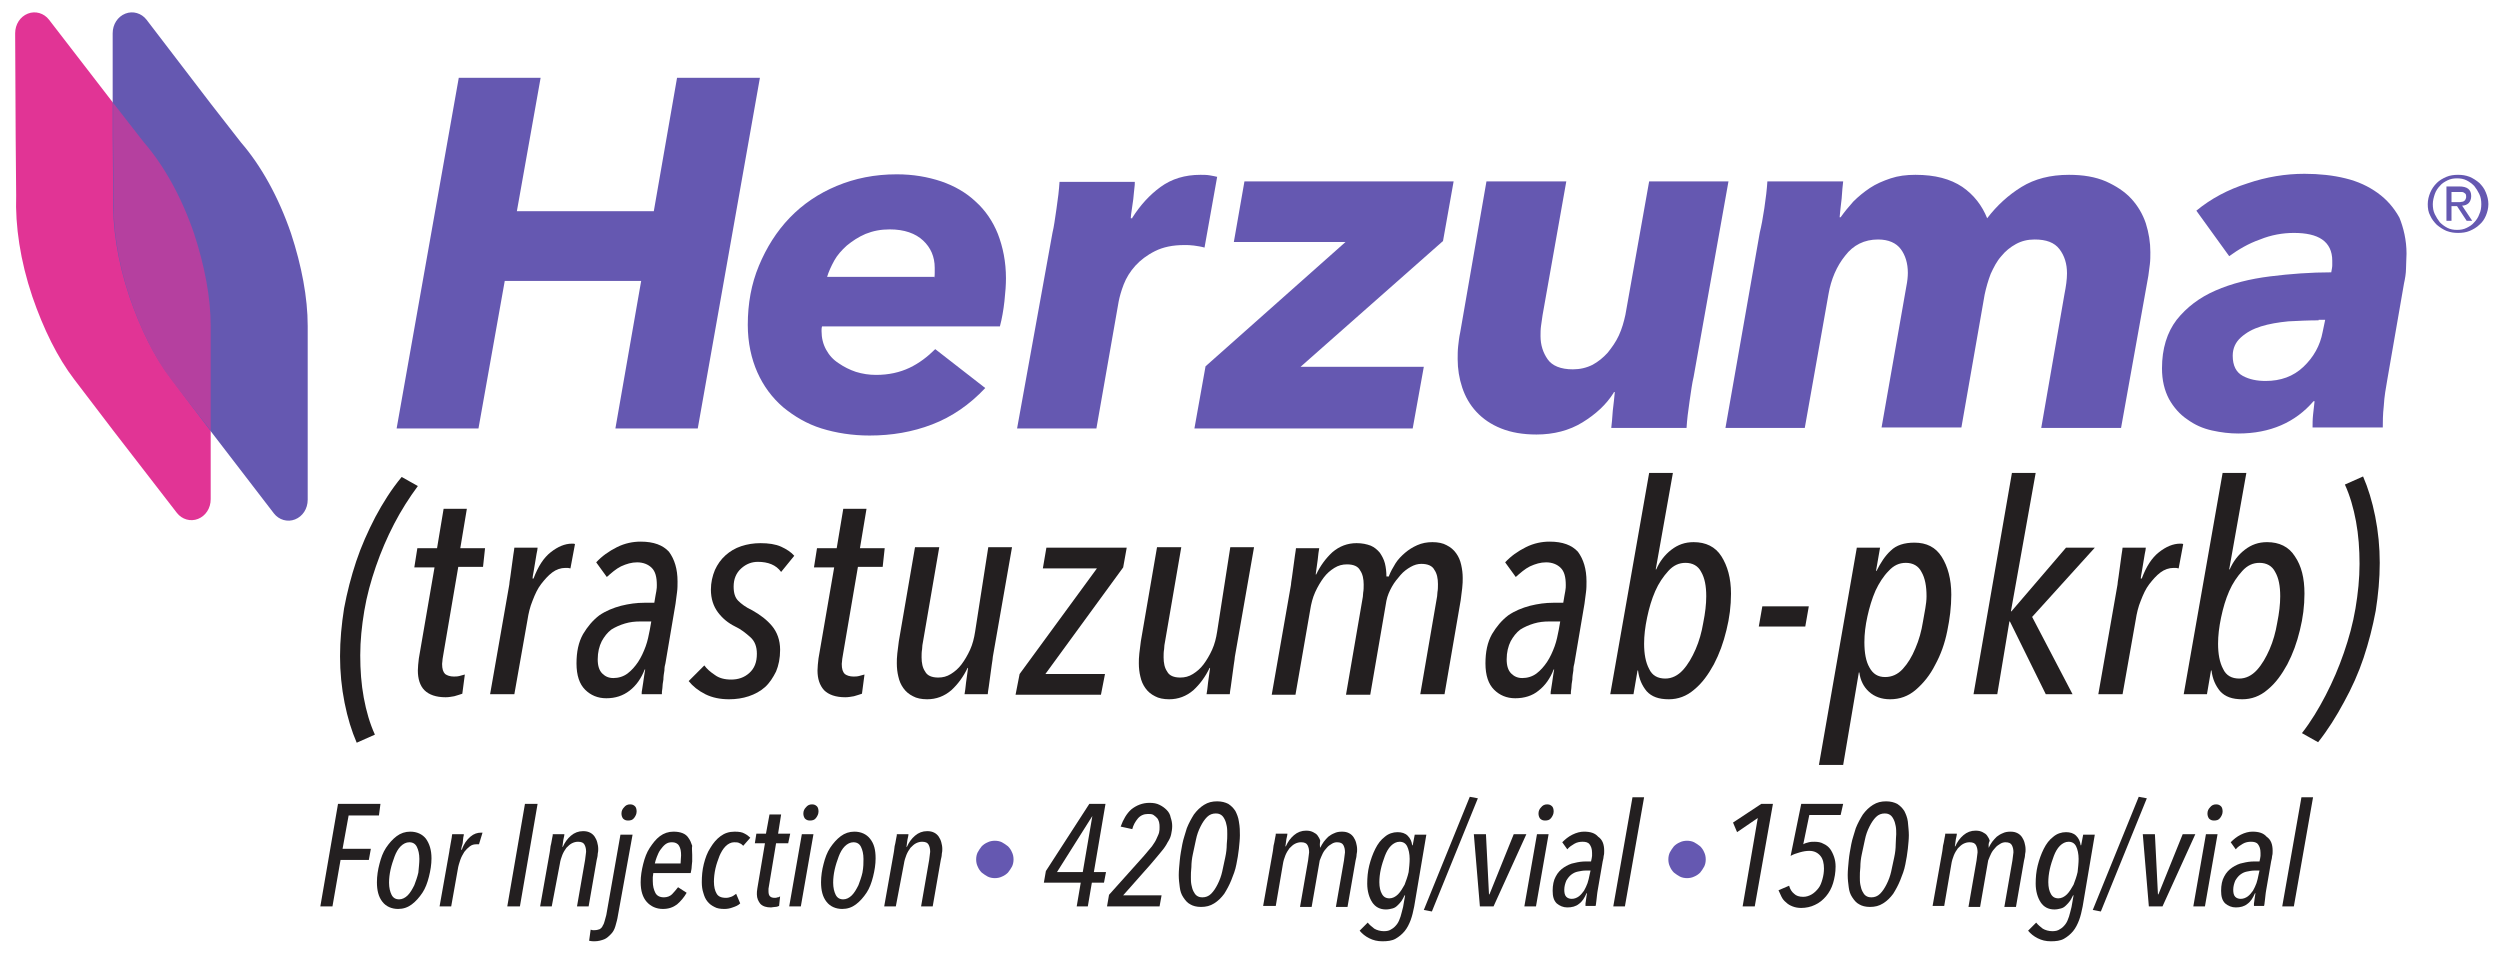 <?xml version="1.0" encoding="utf-8"?>
<!-- Generator: Adobe Illustrator 22.1.0, SVG Export Plug-In . SVG Version: 6.00 Build 0)  -->
<svg version="1.1" id="Layer_1" xmlns="http://www.w3.org/2000/svg" xmlns:xlink="http://www.w3.org/1999/xlink" x="0px" y="0px"
	 viewBox="0 0 494.8 189.5" style="enable-background:new 0 0 494.8 189.5;" xml:space="preserve">
<style type="text/css">
	.st0{fill:#E13495;}
	.st1{fill:#6558B1;}
	.st2{opacity:0.65;fill:#E13495;}
	.st3{fill:#231F20;}
</style>
<path class="st0" d="M41.7,78.3l0-13.8c0-5.6-1.2-11.9-3.3-18.3c-2.5-7.3-6-13.5-9.9-18l-6-7.7v0L9.7,3.9C8.7,2.6,7,2.1,5.5,2.7
	C4,3.3,3,4.8,3,6.6L3.1,27l0,0l0.1,11.7c-0.2,6,0.8,12.9,3.2,20c2.2,6.4,5,12.1,8.3,16.4l7.7,10.1v0L35,101.5c1,1.3,2.7,1.8,4.2,1.2
	c1.5-0.6,2.5-2.1,2.5-3.9L41.7,78.3"/>
<path class="st1" d="M60.9,78.3l0-13.8c0-5.6-1.2-11.9-3.3-18.3c-2.5-7.3-6-13.5-9.9-18l-6-7.7v0L29,3.9c-1-1.3-2.7-1.8-4.2-1.2
	c-1.5,0.6-2.5,2.1-2.5,3.9L22.3,27l0,0l0.1,11.7c-0.2,6,0.8,12.9,3.2,20c2.2,6.4,5,12.1,8.3,16.4l7.7,10.1v0l12.6,16.4
	c1,1.3,2.7,1.8,4.2,1.2c1.5-0.6,2.5-2.1,2.5-3.9L60.9,78.3"/>
<path class="st2" d="M41.7,85.2l0-6.9v0l0-13.8c0-5.6-1.2-11.9-3.3-18.3c-2.5-7.3-6-13.5-9.9-18l-6-7.7v0l-0.1-0.1l0,6.8l0,0
	l0.1,11.7c-0.2,6,0.8,12.9,3.2,20c2.2,6.4,5,12.1,8.3,16.4L41.7,85.2L41.7,85.2L41.7,85.2z"/>
<g>
	<path class="st3" d="M78,103.7c-1.4,2.7-2.6,5.5-3.6,8.4c-1,2.9-1.8,5.8-2.3,8.8c-0.5,3-0.8,5.9-0.8,8.8s0.2,5.7,0.7,8.4
		c0.5,2.7,1.2,5.1,2.2,7.3l-3.6,1.6c-1-2.3-1.8-4.9-2.4-7.9c-0.6-3-0.9-6.1-0.9-9.2c0-3.2,0.3-6.3,0.8-9.5c0.6-3.2,1.4-6.3,2.4-9.3
		c1-3,2.3-5.9,3.8-8.8c1.5-2.8,3.2-5.5,5.2-7.9l3.2,1.8C81,98.5,79.4,101,78,103.7z"/>
	<path class="st3" d="M95.6,112.2h-4.9l-2.9,17c-0.1,0.4-0.1,0.8-0.2,1.2c0,0.4-0.1,0.7-0.1,1c0,1,0.2,1.6,0.6,2
		c0.4,0.3,1,0.5,1.7,0.5c0.3,0,0.7,0,1.1-0.1c0.4-0.1,0.8-0.2,1.1-0.3l-0.5,3.8c-0.5,0.2-1,0.3-1.6,0.5c-0.6,0.1-1.1,0.2-1.7,0.2
		c-1.9,0-3.3-0.5-4.2-1.4s-1.3-2.3-1.3-3.9c0-0.7,0.1-1.5,0.2-2.4l3.1-18h-4l0.6-3.8h3.9l1.3-7.8h4.6l-1.3,7.8h4.9L95.6,112.2z"/>
	<path class="st3" d="M112.9,112.5c-0.2,0-0.3-0.1-0.5-0.1c-0.2,0-0.3,0-0.5,0c-0.9,0-1.8,0.3-2.6,0.9c-0.8,0.6-1.5,1.4-2.2,2.3
		c-0.7,0.9-1.2,2-1.7,3.3c-0.5,1.2-0.8,2.5-1,3.8l-2.6,14.7h-4.8l3.8-21.7c0-0.3,0.1-0.8,0.2-1.5c0.1-0.7,0.2-1.4,0.3-2.2
		c0.1-0.8,0.2-1.5,0.3-2.2c0.1-0.7,0.2-1.2,0.2-1.4h4.6c0,0.3-0.1,0.7-0.2,1.2c-0.1,0.6-0.2,1.1-0.3,1.8c-0.1,0.6-0.2,1.2-0.3,1.8
		c-0.1,0.6-0.2,1-0.2,1.3h0.2c0.9-2.4,2-4.1,3.4-5.2c1.4-1.1,2.8-1.7,4.2-1.7c0.3,0,0.5,0,0.6,0.1L112.9,112.5z"/>
	<path class="st3" d="M134.1,115.1c0,0.7,0,1.4-0.1,2.1c-0.1,0.7-0.2,1.5-0.3,2.3l-2,11.8c-0.1,0.3-0.2,0.8-0.2,1.4
		c-0.1,0.6-0.2,1.2-0.2,1.8c-0.1,0.6-0.2,1.2-0.2,1.7c-0.1,0.5-0.1,0.9-0.1,1.2h-4c0-0.3,0-0.6,0.1-1c0.1-0.4,0.1-0.9,0.2-1.3
		c0.1-0.5,0.1-0.9,0.2-1.4c0.1-0.5,0.1-0.8,0.2-1.2h-0.1c-0.7,1.8-1.7,3.2-3,4.2s-2.8,1.5-4.6,1.5c-1.7,0-3.1-0.6-4.2-1.7
		c-1.1-1.1-1.7-2.8-1.7-5.2c0-2.3,0.4-4.2,1.3-5.8c0.9-1.5,1.9-2.7,3.2-3.7c1.3-0.9,2.8-1.5,4.3-1.9c1.6-0.4,3.1-0.6,4.6-0.6h2
		c0.2-1.1,0.3-1.9,0.4-2.3c0.1-0.5,0.1-0.9,0.1-1.2c0-1.6-0.3-2.7-1-3.4c-0.7-0.7-1.7-1.1-2.9-1.1c-1.1,0-2.1,0.3-3.2,0.8
		c-1,0.5-1.9,1.3-2.8,2.1l-2.1-2.9c1.1-1.2,2.5-2.2,4.1-3c1.6-0.8,3.2-1.1,4.7-1.1c2.6,0,4.4,0.7,5.6,2
		C133.5,110.7,134.1,112.6,134.1,115.1z M126.7,123c-1,0-2,0.1-3,0.4c-1,0.3-1.9,0.7-2.7,1.2c-0.8,0.6-1.4,1.4-1.9,2.3
		c-0.5,1-0.8,2.2-0.8,3.6c0,1.3,0.3,2.2,0.9,2.8c0.6,0.6,1.3,0.9,2.2,0.9c1,0,2-0.3,2.8-0.9c0.8-0.6,1.5-1.4,2.1-2.3
		c0.6-0.9,1.1-2,1.5-3.1c0.4-1.1,0.6-2.2,0.8-3.2l0.3-1.7H126.7z"/>
	<path class="st3" d="M154.6,113.2c-1-1.4-2.6-2-4.6-2c-1.2,0-2.3,0.4-3.3,1.3c-1,0.9-1.5,2.1-1.5,3.6c0,1.3,0.3,2.2,0.9,2.8
		c0.6,0.6,1.5,1.3,2.8,1.9c1.6,0.9,2.9,1.9,3.9,3.1c1,1.2,1.6,2.8,1.6,4.7c0,1.7-0.3,3.1-0.8,4.3c-0.6,1.2-1.3,2.3-2.2,3.1
		c-0.9,0.8-2,1.4-3.2,1.8c-1.2,0.4-2.5,0.6-3.9,0.6c-1.7,0-3.3-0.3-4.7-1c-1.4-0.7-2.5-1.6-3.3-2.6l3.1-3.1c0.5,0.7,1.2,1.3,2.1,1.9
		c0.8,0.6,1.9,0.9,3.2,0.9c1.4,0,2.6-0.4,3.6-1.3c1-0.9,1.5-2.1,1.5-3.8c0-1.4-0.4-2.5-1.3-3.3c-0.9-0.8-1.9-1.6-3-2.1
		c-1.4-0.7-2.5-1.6-3.4-2.8c-0.9-1.2-1.4-2.7-1.4-4.5c0-1.4,0.3-2.7,0.8-3.9c0.5-1.1,1.2-2.1,2.1-2.9c0.9-0.8,1.9-1.4,3.1-1.8
		c1.2-0.4,2.5-0.6,3.8-0.6c1.6,0,3,0.2,4.1,0.7c1.1,0.5,2,1.1,2.6,1.8L154.6,113.2z"/>
	<path class="st3" d="M174.7,112.2h-4.9l-2.9,17c-0.1,0.4-0.1,0.8-0.2,1.2c0,0.4-0.1,0.7-0.1,1c0,1,0.2,1.6,0.6,2
		c0.4,0.3,1,0.5,1.7,0.5c0.3,0,0.7,0,1.1-0.1c0.4-0.1,0.8-0.2,1.1-0.3l-0.5,3.8c-0.5,0.2-1,0.3-1.6,0.5c-0.6,0.1-1.1,0.2-1.7,0.2
		c-1.9,0-3.3-0.5-4.2-1.4c-0.9-1-1.3-2.3-1.3-3.9c0-0.7,0.1-1.5,0.2-2.4l3.1-18h-4l0.6-3.8h3.9l1.3-7.8h4.6l-1.3,7.8h4.9
		L174.7,112.2z"/>
	<path class="st3" d="M195.6,108.3h4.7l-3.8,21.7c0,0.3-0.1,0.8-0.2,1.5c-0.1,0.7-0.2,1.4-0.3,2.2c-0.1,0.8-0.2,1.5-0.3,2.2
		c-0.1,0.7-0.2,1.2-0.2,1.5h-4.6c0.1-0.5,0.2-1.3,0.3-2.3c0.1-1,0.3-1.9,0.4-2.9h-0.1c-0.8,1.7-1.9,3.2-3.2,4.4
		c-1.4,1.2-3,1.8-4.8,1.8c-1.1,0-2.1-0.2-2.8-0.6c-0.8-0.4-1.4-0.9-1.9-1.6c-0.5-0.7-0.8-1.4-1-2.3c-0.2-0.8-0.3-1.7-0.3-2.6
		c0-0.5,0-1.2,0.1-2c0.1-0.8,0.2-1.6,0.3-2.4l3.2-18.6h4.8l-3.2,18.6c-0.1,0.5-0.2,1.1-0.2,1.6c-0.1,0.5-0.1,1.1-0.1,1.6
		c0,1.1,0.2,2.1,0.7,2.8c0.4,0.8,1.3,1.2,2.6,1.2c0.9,0,1.7-0.2,2.5-0.7c0.8-0.5,1.5-1.1,2.1-1.9c0.6-0.8,1.2-1.8,1.7-2.9
		c0.5-1.1,0.8-2.3,1-3.6L195.6,108.3z"/>
	<path class="st3" d="M222.3,112.3l-15.4,21.1h11.8l-0.8,4.1h-16.9l0.8-4.1l15.3-20.9h-10.7l0.7-4.1H223L222.3,112.3z"/>
	<path class="st3" d="M243.5,108.3h4.7l-3.8,21.7c0,0.3-0.1,0.8-0.2,1.5c-0.1,0.7-0.2,1.4-0.3,2.2c-0.1,0.8-0.2,1.5-0.3,2.2
		c-0.1,0.7-0.2,1.2-0.2,1.5h-4.6c0.1-0.5,0.2-1.3,0.3-2.3c0.1-1,0.3-1.9,0.4-2.9h-0.1c-0.8,1.7-1.9,3.2-3.2,4.4
		c-1.4,1.2-3,1.8-4.8,1.8c-1.1,0-2.1-0.2-2.8-0.6c-0.8-0.4-1.4-0.9-1.9-1.6c-0.5-0.7-0.8-1.4-1-2.3c-0.2-0.8-0.3-1.7-0.3-2.6
		c0-0.5,0-1.2,0.1-2c0.1-0.8,0.2-1.6,0.3-2.4l3.2-18.6h4.8l-3.2,18.6c-0.1,0.5-0.2,1.1-0.2,1.6c-0.1,0.5-0.1,1.1-0.1,1.6
		c0,1.1,0.2,2.1,0.7,2.8c0.4,0.8,1.3,1.2,2.6,1.2c0.9,0,1.7-0.2,2.5-0.7c0.8-0.5,1.5-1.1,2.1-1.9c0.6-0.8,1.2-1.8,1.7-2.9
		c0.5-1.1,0.8-2.3,1-3.6L243.5,108.3z"/>
	<path class="st3" d="M274.9,114c0.3-0.8,0.8-1.7,1.3-2.5c0.5-0.8,1.2-1.5,1.9-2.1c0.7-0.6,1.5-1.1,2.4-1.5c0.9-0.4,1.9-0.6,3-0.6
		c1.1,0,2.1,0.2,2.8,0.6c0.8,0.4,1.4,0.9,1.9,1.6c0.5,0.7,0.8,1.4,1,2.3c0.2,0.9,0.3,1.7,0.3,2.6c0,0.5,0,1.2-0.1,2
		c-0.1,0.8-0.2,1.6-0.3,2.4l-3.2,18.6h-4.8l3.2-18.6c0.1-0.5,0.2-1.1,0.2-1.6c0.1-0.5,0.1-1.1,0.1-1.6c0-1.1-0.2-2.1-0.7-2.8
		c-0.4-0.8-1.3-1.2-2.6-1.2c-0.7,0-1.4,0.2-2.1,0.6c-0.7,0.4-1.4,0.9-2,1.6c-0.6,0.7-1.2,1.4-1.7,2.3c-0.5,0.9-0.9,1.8-1.1,2.8
		l-3.2,18.6h-4.8l3.2-18.6c0.1-0.5,0.2-1.1,0.2-1.6c0.1-0.5,0.1-1.1,0.1-1.6c0-1.1-0.2-2.1-0.7-2.8c-0.4-0.8-1.3-1.2-2.6-1.2
		c-0.9,0-1.7,0.2-2.5,0.7c-0.8,0.5-1.5,1.1-2.1,1.9c-0.6,0.8-1.2,1.8-1.7,2.9c-0.5,1.1-0.8,2.3-1,3.6l-2.9,16.7h-4.7l3.8-21.7
		c0-0.3,0.1-0.8,0.2-1.5c0.1-0.7,0.2-1.4,0.3-2.2c0.1-0.8,0.2-1.5,0.3-2.2c0.1-0.7,0.2-1.2,0.2-1.4h4.6c-0.1,0.5-0.2,1.3-0.3,2.3
		c-0.1,1-0.3,1.9-0.4,2.9h0.1c0.8-1.7,1.9-3.2,3.2-4.4c1.4-1.2,3-1.8,4.8-1.8c1.1,0,2,0.2,2.8,0.5c0.7,0.3,1.3,0.8,1.8,1.4
		c0.4,0.6,0.8,1.3,1,2.1c0.2,0.8,0.3,1.7,0.3,2.6H274.9z"/>
	<path class="st3" d="M314,115.1c0,0.7,0,1.4-0.1,2.1c-0.1,0.7-0.2,1.5-0.3,2.3l-2,11.8c-0.1,0.3-0.2,0.8-0.2,1.4
		c-0.1,0.6-0.2,1.2-0.2,1.8c-0.1,0.6-0.2,1.2-0.2,1.7c-0.1,0.5-0.1,0.9-0.1,1.2h-4c0-0.3,0-0.6,0.1-1c0.1-0.4,0.1-0.9,0.2-1.3
		c0.1-0.5,0.1-0.9,0.2-1.4c0.1-0.5,0.1-0.8,0.2-1.2h-0.1c-0.7,1.8-1.7,3.2-3,4.2c-1.2,1-2.8,1.5-4.6,1.5c-1.7,0-3.1-0.6-4.2-1.7
		c-1.1-1.1-1.7-2.8-1.7-5.2c0-2.3,0.4-4.2,1.3-5.8c0.9-1.5,1.9-2.7,3.2-3.7c1.3-0.9,2.8-1.5,4.3-1.9c1.6-0.4,3.1-0.6,4.6-0.6h2
		c0.2-1.1,0.3-1.9,0.4-2.3c0.1-0.5,0.1-0.9,0.1-1.2c0-1.6-0.3-2.7-1-3.4c-0.7-0.7-1.7-1.1-2.9-1.1c-1.1,0-2.1,0.3-3.2,0.8
		c-1,0.5-1.9,1.3-2.8,2.1l-2.1-2.9c1.1-1.2,2.5-2.2,4.1-3c1.6-0.8,3.2-1.1,4.7-1.1c2.6,0,4.4,0.7,5.6,2
		C313.4,110.7,314,112.6,314,115.1z M306.6,123c-1,0-2,0.1-3,0.4c-1,0.3-1.9,0.7-2.7,1.2c-0.8,0.6-1.4,1.4-1.9,2.3
		c-0.5,1-0.8,2.2-0.8,3.6c0,1.3,0.3,2.2,0.9,2.8c0.6,0.6,1.3,0.9,2.2,0.9c1,0,2-0.3,2.8-0.9c0.8-0.6,1.5-1.4,2.1-2.3
		c0.6-0.9,1.1-2,1.5-3.1c0.4-1.1,0.6-2.2,0.8-3.2l0.3-1.7H306.6z"/>
	<path class="st3" d="M342.6,117.5c0,2.4-0.3,4.8-0.9,7.2c-0.6,2.5-1.4,4.7-2.5,6.8c-1.1,2-2.3,3.7-3.9,5c-1.5,1.3-3.2,1.9-5,1.9
		c-2,0-3.4-0.5-4.4-1.6c-0.9-1.1-1.5-2.4-1.7-4.1h-0.1l-0.8,4.7h-4.6l7.7-43.8h4.7l-3.4,19.1h0.1c0.7-1.6,1.7-2.9,3-3.9
		s2.7-1.5,4.4-1.5c2.4,0,4.3,0.9,5.5,2.8C341.9,112,342.6,114.4,342.6,117.5z M337.7,118c0-2-0.3-3.6-1-4.8
		c-0.6-1.2-1.7-1.8-3.1-1.8c-1.3,0-2.4,0.5-3.4,1.6c-1,1.1-1.9,2.4-2.6,4c-0.7,1.6-1.2,3.3-1.6,5.2c-0.4,1.9-0.6,3.6-0.6,5.2
		c0,2,0.3,3.7,1,5c0.6,1.3,1.7,1.9,3.2,1.9c1.3,0,2.5-0.6,3.5-1.7c1-1.1,1.8-2.5,2.5-4.1c0.7-1.6,1.2-3.4,1.5-5.2
		C337.5,121.3,337.7,119.6,337.7,118z"/>
	<path class="st3" d="M348.1,124l0.7-4h9.2l-0.7,4H348.1z"/>
	<path class="st3" d="M386.2,117.7c0,2.4-0.3,4.8-0.8,7.2c-0.5,2.5-1.3,4.7-2.4,6.7c-1,2-2.3,3.6-3.8,4.9s-3.2,1.9-5.1,1.9
		c-1.7,0-3.1-0.5-4.2-1.5c-1.1-1-1.7-2.3-1.9-3.8h-0.1l-3.1,18.3H360l7.5-43h4.6l-0.8,4.6h0.1c0.8-1.6,1.7-3,2.8-4
		c1.1-1.1,2.7-1.6,4.7-1.6c2.4,0,4.2,0.9,5.4,2.8C385.5,112.1,386.2,114.6,386.2,117.7z M381.3,118c0-2-0.3-3.6-1-4.8
		c-0.6-1.2-1.7-1.8-3.1-1.8c-1.3,0-2.4,0.5-3.4,1.6c-1,1-1.9,2.4-2.6,3.9c-0.7,1.6-1.2,3.3-1.6,5.1c-0.4,1.8-0.6,3.5-0.6,5.1
		c0,2.1,0.3,3.8,1,5c0.7,1.3,1.7,1.9,3.1,1.9c1.3,0,2.5-0.5,3.5-1.6c1-1.1,1.8-2.4,2.5-4.1c0.7-1.6,1.2-3.4,1.5-5.3
		S381.3,119.6,381.3,118z"/>
	<path class="st3" d="M402.2,122.1l8,15.3h-5.3l-7.1-14.4h-0.1l-2.4,14.4h-4.7l7.6-43.8h4.7L398,121h0.1l10.8-12.6h5.7L402.2,122.1z
		"/>
	<path class="st3" d="M431.2,112.5c-0.2,0-0.3-0.1-0.5-0.1s-0.3,0-0.5,0c-0.9,0-1.8,0.3-2.6,0.9c-0.8,0.6-1.5,1.4-2.2,2.3
		c-0.7,0.9-1.2,2-1.7,3.3c-0.5,1.2-0.8,2.5-1,3.8l-2.6,14.7h-4.8l3.8-21.7c0-0.3,0.1-0.8,0.2-1.5c0.1-0.7,0.2-1.4,0.3-2.2
		c0.1-0.8,0.2-1.5,0.3-2.2c0.1-0.7,0.2-1.2,0.2-1.4h4.6c0,0.3-0.1,0.7-0.2,1.2c-0.1,0.6-0.2,1.1-0.3,1.8c-0.1,0.6-0.2,1.2-0.3,1.8
		c-0.1,0.6-0.2,1-0.2,1.3h0.2c0.9-2.4,2-4.1,3.4-5.2c1.4-1.1,2.8-1.7,4.2-1.7c0.3,0,0.5,0,0.6,0.1L431.2,112.5z"/>
	<path class="st3" d="M456.1,117.5c0,2.4-0.3,4.8-0.9,7.2c-0.6,2.5-1.4,4.7-2.5,6.8c-1.1,2-2.3,3.7-3.9,5c-1.5,1.3-3.2,1.9-5,1.9
		c-2,0-3.4-0.5-4.4-1.6c-0.9-1.1-1.5-2.4-1.7-4.1h-0.1l-0.8,4.7h-4.6l7.7-43.8h4.7l-3.4,19.1h0.1c0.7-1.6,1.7-2.9,3-3.9
		s2.7-1.5,4.4-1.5c2.4,0,4.3,0.9,5.5,2.8C455.5,112,456.1,114.4,456.1,117.5z M451.3,118c0-2-0.3-3.6-1-4.8
		c-0.6-1.2-1.7-1.8-3.1-1.8c-1.3,0-2.4,0.5-3.4,1.6c-1,1.1-1.9,2.4-2.6,4c-0.7,1.6-1.2,3.3-1.6,5.2c-0.4,1.9-0.6,3.6-0.6,5.2
		c0,2,0.3,3.7,1,5c0.6,1.3,1.7,1.9,3.2,1.9c1.3,0,2.5-0.6,3.5-1.7c1-1.1,1.8-2.5,2.5-4.1c0.7-1.6,1.2-3.4,1.5-5.2
		C451.1,121.3,451.3,119.6,451.3,118z"/>
	<path class="st3" d="M460.3,137.6c1.4-2.7,2.6-5.5,3.6-8.4c1-2.9,1.8-5.8,2.3-8.8c0.5-3,0.8-5.9,0.8-8.8c0-2.9-0.2-5.7-0.7-8.4
		c-0.5-2.7-1.2-5.1-2.2-7.3l3.6-1.6c1,2.3,1.8,4.9,2.4,7.9s0.9,6.1,0.9,9.2c0,3.2-0.3,6.3-0.8,9.5c-0.6,3.2-1.4,6.3-2.4,9.3
		c-1,3-2.3,5.9-3.9,8.8c-1.5,2.8-3.2,5.5-5.1,7.9l-3.2-1.8C457.4,142.8,458.9,140.3,460.3,137.6z"/>
</g>
<g>
	<path class="st3" d="M75,161.4h-6l-1.2,6.6h5.6l-0.4,2.2h-5.6l-1.6,9.2h-2.4l3.5-20.3h8.4L75,161.4z"/>
	<path class="st3" d="M85.4,169.9c0,1.2-0.2,2.4-0.5,3.6c-0.3,1.2-0.7,2.3-1.3,3.2c-0.6,0.9-1.3,1.7-2.1,2.3
		c-0.8,0.6-1.7,0.9-2.7,0.9c-1.3,0-2.4-0.5-3.1-1.4c-0.8-1-1.1-2.3-1.1-3.9c0-1.2,0.2-2.5,0.5-3.6c0.3-1.2,0.7-2.3,1.3-3.2
		c0.6-0.9,1.3-1.7,2.1-2.3c0.8-0.6,1.7-0.9,2.7-0.9c1.3,0,2.4,0.5,3.1,1.4C85,167,85.4,168.2,85.4,169.9z M83,170
		c0-1-0.2-1.8-0.5-2.4c-0.3-0.6-0.8-0.9-1.5-0.9c-0.6,0-1.2,0.3-1.7,0.8c-0.5,0.5-0.9,1.2-1.2,2s-0.6,1.7-0.8,2.6
		c-0.2,0.9-0.3,1.8-0.3,2.6c0,1,0.2,1.8,0.5,2.4c0.3,0.6,0.8,0.9,1.5,0.9c0.6,0,1.2-0.3,1.7-0.8c0.5-0.5,0.9-1.2,1.3-2
		c0.3-0.8,0.6-1.6,0.8-2.5C82.9,171.6,83,170.8,83,170z"/>
	<path class="st3" d="M94.8,167.1c-0.1,0-0.2,0-0.2,0c-0.1,0-0.2,0-0.3,0c-0.5,0-0.9,0.1-1.3,0.4c-0.4,0.3-0.8,0.7-1.1,1.1
		c-0.3,0.5-0.6,1-0.8,1.6c-0.2,0.6-0.4,1.2-0.5,1.9l-1.3,7.3H87l1.9-10.7c0-0.2,0.1-0.4,0.1-0.7c0.1-0.3,0.1-0.7,0.2-1.1
		c0.1-0.4,0.1-0.7,0.2-1.1c0-0.3,0.1-0.6,0.1-0.7h2.3c0,0.1,0,0.3-0.1,0.6c0,0.3-0.1,0.6-0.1,0.9c0,0.3-0.1,0.6-0.2,0.9
		c-0.1,0.3-0.1,0.5-0.1,0.7h0.1c0.4-1.2,1-2,1.7-2.6c0.7-0.6,1.4-0.8,2.1-0.8c0.2,0,0.3,0,0.3,0L94.8,167.1z"/>
	<path class="st3" d="M102.9,179.4h-2.5l3.5-20.3h2.5L102.9,179.4z"/>
	<path class="st3" d="M109.2,179.4h-2.3l1.9-10.7c0-0.2,0.1-0.4,0.1-0.7c0-0.3,0.1-0.7,0.2-1.1c0.1-0.4,0.1-0.7,0.2-1.1
		c0.1-0.3,0.1-0.6,0.1-0.7h2.3c0,0.3-0.1,0.6-0.2,1.1c-0.1,0.5-0.1,1-0.2,1.4h0.1c0.4-0.9,0.9-1.6,1.6-2.2c0.7-0.6,1.5-0.9,2.4-0.9
		c0.6,0,1,0.1,1.4,0.3c0.4,0.2,0.7,0.5,0.9,0.8c0.2,0.3,0.4,0.7,0.5,1.1c0.1,0.4,0.2,0.8,0.2,1.3c0,0.3,0,0.6-0.1,1
		c0,0.4-0.1,0.8-0.2,1.2l-1.6,9.2h-2.3l1.6-9.2c0-0.3,0.1-0.5,0.1-0.8c0-0.3,0.1-0.5,0.1-0.8c0-0.6-0.1-1-0.3-1.4
		c-0.2-0.4-0.6-0.6-1.3-0.6c-0.4,0-0.8,0.1-1.2,0.3c-0.4,0.2-0.7,0.5-1.1,0.9c-0.3,0.4-0.6,0.9-0.8,1.4c-0.2,0.5-0.4,1.1-0.5,1.8
		L109.2,179.4z"/>
	<path class="st3" d="M122.3,181.2c-0.1,0.7-0.3,1.4-0.5,2.1s-0.5,1.2-0.9,1.6c-0.4,0.4-0.8,0.8-1.3,1c-0.5,0.2-1.2,0.4-1.9,0.4
		c-0.3,0-0.7,0-1.1-0.1l0.3-2.2c0.1,0,0.3,0.1,0.4,0.1c0.2,0,0.3,0,0.4,0c0.4,0,0.7-0.1,1-0.2c0.3-0.2,0.5-0.4,0.6-0.7
		c0.2-0.3,0.3-0.6,0.4-1c0.1-0.4,0.2-0.7,0.3-1.1l2.8-15.9h2.4L122.3,181.2z M126,160.6c0,0.5-0.2,0.9-0.5,1.3
		c-0.3,0.4-0.7,0.5-1.2,0.5c-0.4,0-0.7-0.1-1-0.4c-0.2-0.3-0.3-0.6-0.3-1c0-0.5,0.2-0.9,0.5-1.2c0.3-0.4,0.7-0.6,1.2-0.6
		c0.4,0,0.7,0.1,1,0.4C125.9,159.8,126,160.2,126,160.6z"/>
	<path class="st3" d="M137,169.2c0,0.2,0,0.4,0,0.6c0,0.2,0,0.5,0,0.7c0,0.3-0.1,0.6-0.1,1s-0.1,0.8-0.2,1.3h-7.4
		c0,0.3-0.1,0.6-0.1,0.8c0,0.3,0,0.5,0,0.8c0,1,0.2,1.7,0.5,2.3c0.3,0.6,0.9,0.9,1.7,0.9c0.6,0,1.2-0.2,1.6-0.6
		c0.4-0.4,0.8-0.9,1.2-1.4l1.7,1.1c-0.5,0.9-1.2,1.7-1.9,2.3c-0.8,0.6-1.7,0.9-2.8,0.9c-1.3,0-2.4-0.5-3.2-1.4
		c-0.8-0.9-1.2-2.2-1.2-3.9c0-1.2,0.2-2.4,0.5-3.6c0.3-1.2,0.7-2.3,1.3-3.2c0.6-0.9,1.2-1.7,2-2.3c0.8-0.6,1.7-0.9,2.7-0.9
		c0.7,0,1.3,0.1,1.8,0.3c0.5,0.2,0.9,0.5,1.2,1c0.3,0.4,0.5,0.9,0.7,1.5C136.9,167.9,137,168.5,137,169.2z M134.8,169.3
		c0-0.8-0.1-1.4-0.4-1.9c-0.3-0.5-0.8-0.7-1.4-0.7c-0.5,0-0.9,0.1-1.3,0.4c-0.4,0.3-0.7,0.7-1,1.1c-0.3,0.4-0.5,0.9-0.7,1.4
		c-0.2,0.5-0.3,0.9-0.4,1.3h5.1C134.7,170.3,134.8,169.8,134.8,169.3z"/>
	<path class="st3" d="M147.1,167.4c-0.2-0.2-0.4-0.4-0.7-0.5c-0.3-0.2-0.7-0.2-1.1-0.2c-0.6,0-1.2,0.3-1.7,0.8
		c-0.5,0.5-0.9,1.2-1.2,1.9c-0.3,0.8-0.6,1.6-0.8,2.5s-0.3,1.8-0.3,2.6c0,1,0.2,1.8,0.5,2.3c0.3,0.6,0.9,0.9,1.9,0.9
		c0.4,0,0.7-0.1,1-0.2c0.3-0.1,0.6-0.3,1-0.6l0.8,1.9c-0.4,0.4-0.9,0.6-1.5,0.8c-0.5,0.2-1.1,0.3-1.6,0.3c-0.8,0-1.5-0.1-2-0.4
		c-0.6-0.3-1-0.6-1.4-1.1c-0.4-0.5-0.6-1-0.8-1.7c-0.2-0.6-0.3-1.3-0.3-2.1c0-1.2,0.1-2.4,0.4-3.6c0.3-1.2,0.7-2.3,1.3-3.2
		c0.6-1,1.2-1.7,2-2.3c0.8-0.6,1.7-0.9,2.8-0.9c0.9,0,1.5,0.1,2,0.4c0.4,0.2,0.8,0.5,1.1,0.8L147.1,167.4z"/>
	<path class="st3" d="M156,166.9h-2.4l-1.4,8.4c0,0.2-0.1,0.4-0.1,0.6c0,0.2,0,0.4,0,0.5c0,0.5,0.1,0.8,0.3,1
		c0.2,0.2,0.5,0.3,0.9,0.3c0.2,0,0.4,0,0.6-0.1c0.2,0,0.4-0.1,0.5-0.2l-0.2,1.9c-0.2,0.1-0.5,0.2-0.8,0.2s-0.6,0.1-0.8,0.1
		c-0.9,0-1.6-0.2-2.1-0.7c-0.4-0.5-0.7-1.1-0.7-1.9c0-0.3,0-0.7,0.1-1.2l1.5-8.9h-2l0.3-1.9h1.9l0.7-3.8h2.3l-0.6,3.8h2.4L156,166.9
		z"/>
	<path class="st3" d="M158.5,179.4h-2.3l2.5-14.3h2.3L158.5,179.4z M162,160.6c0,0.5-0.2,0.9-0.5,1.3c-0.3,0.4-0.7,0.5-1.2,0.5
		c-0.4,0-0.7-0.1-1-0.4c-0.2-0.3-0.3-0.6-0.3-1c0-0.5,0.2-0.9,0.5-1.2c0.3-0.4,0.7-0.6,1.2-0.6c0.4,0,0.7,0.1,1,0.4
		C161.9,159.8,162,160.2,162,160.6z"/>
	<path class="st3" d="M173.3,169.9c0,1.2-0.2,2.4-0.5,3.6c-0.3,1.2-0.7,2.3-1.3,3.2c-0.6,0.9-1.3,1.7-2.1,2.3
		c-0.8,0.6-1.7,0.9-2.7,0.9c-1.3,0-2.4-0.5-3.1-1.4c-0.8-1-1.1-2.3-1.1-3.9c0-1.2,0.2-2.5,0.5-3.6c0.3-1.2,0.7-2.3,1.3-3.2
		c0.6-0.9,1.3-1.7,2.1-2.3c0.8-0.6,1.7-0.9,2.7-0.9c1.3,0,2.4,0.5,3.1,1.4C173,167,173.3,168.2,173.3,169.9z M170.9,170
		c0-1-0.2-1.8-0.5-2.4c-0.3-0.6-0.8-0.9-1.5-0.9c-0.6,0-1.2,0.3-1.7,0.8c-0.5,0.5-0.9,1.2-1.2,2s-0.6,1.7-0.8,2.6
		c-0.2,0.9-0.3,1.8-0.3,2.6c0,1,0.2,1.8,0.5,2.4c0.3,0.6,0.8,0.9,1.5,0.9c0.6,0,1.2-0.3,1.7-0.8c0.5-0.5,0.9-1.2,1.3-2
		c0.3-0.8,0.6-1.6,0.8-2.5C170.9,171.6,170.9,170.8,170.9,170z"/>
	<path class="st3" d="M177.3,179.4H175l1.9-10.7c0-0.2,0.1-0.4,0.1-0.7c0-0.3,0.1-0.7,0.2-1.1c0.1-0.4,0.1-0.7,0.2-1.1
		c0.1-0.3,0.1-0.6,0.1-0.7h2.3c0,0.3-0.1,0.6-0.2,1.1c-0.1,0.5-0.1,1-0.2,1.4h0.1c0.4-0.9,0.9-1.6,1.6-2.2c0.7-0.6,1.5-0.9,2.4-0.9
		c0.6,0,1,0.1,1.4,0.3c0.4,0.2,0.7,0.5,0.9,0.8c0.2,0.3,0.4,0.7,0.5,1.1c0.1,0.4,0.2,0.8,0.2,1.3c0,0.3,0,0.6-0.1,1
		c0,0.4-0.1,0.8-0.2,1.2l-1.6,9.2h-2.3l1.6-9.2c0-0.3,0.1-0.5,0.1-0.8c0-0.3,0.1-0.5,0.1-0.8c0-0.6-0.1-1-0.3-1.4
		c-0.2-0.4-0.6-0.6-1.3-0.6c-0.4,0-0.8,0.1-1.2,0.3c-0.4,0.2-0.7,0.5-1.1,0.9c-0.3,0.4-0.6,0.9-0.8,1.4c-0.2,0.5-0.4,1.1-0.5,1.8
		L177.3,179.4z"/>
	<path class="st3" d="M218.5,174.7h-2.4l-0.8,4.7h-2.2l0.8-4.7h-7.3l0.4-2.3l8.6-13.3h3.2l-2.3,13.5h2.4L218.5,174.7z M216.2,161.5
		l-7,11.1h5.1L216.2,161.5L216.2,161.5z"/>
	<path class="st3" d="M222.3,177.2h7.6l-0.4,2.2h-10.4l0.4-2.3l6.9-7.7c0.6-0.7,1.2-1.4,1.6-1.9c0.4-0.6,0.7-1,0.9-1.5
		s0.4-0.8,0.5-1.2c0.1-0.4,0.1-0.7,0.1-1.1c0-0.3,0-0.6-0.1-1c-0.1-0.3-0.2-0.6-0.4-0.8c-0.2-0.2-0.4-0.4-0.7-0.6
		c-0.3-0.2-0.7-0.2-1.1-0.2c-0.8,0-1.5,0.3-2,0.9c-0.5,0.6-0.9,1.3-1.1,2.1l-2.3-0.5c0.5-1.4,1.2-2.6,2.1-3.4c1-0.8,2.2-1.3,3.6-1.3
		c0.8,0,1.4,0.1,2,0.4c0.6,0.3,1,0.6,1.4,1c0.4,0.4,0.7,0.9,0.8,1.5c0.2,0.6,0.3,1.1,0.3,1.7c0,0.6-0.1,1.1-0.2,1.6
		c-0.1,0.5-0.3,1-0.7,1.6c-0.3,0.6-0.7,1.2-1.3,1.9c-0.6,0.7-1.3,1.6-2.1,2.5L222.3,177.2z"/>
	<path class="st3" d="M245.4,165.3c0,0.8-0.1,1.7-0.2,2.7c-0.1,1-0.3,2.1-0.5,3.1c-0.2,1.1-0.6,2.1-1,3.1c-0.4,1-0.9,1.9-1.4,2.7
		c-0.6,0.8-1.2,1.4-2,1.9c-0.8,0.5-1.6,0.7-2.6,0.7c-0.9,0-1.6-0.2-2.1-0.5c-0.6-0.3-1-0.8-1.4-1.4c-0.4-0.6-0.6-1.2-0.7-2
		c-0.1-0.8-0.2-1.5-0.2-2.4c0-0.9,0.1-1.8,0.2-2.9c0.1-1.1,0.3-2.1,0.5-3.2c0.2-1.1,0.6-2.1,0.9-3.2c0.4-1,0.9-1.9,1.4-2.7
		c0.6-0.8,1.2-1.4,2-1.9c0.8-0.5,1.6-0.7,2.6-0.7c0.9,0,1.6,0.2,2.2,0.5c0.6,0.4,1,0.8,1.4,1.4c0.3,0.6,0.6,1.3,0.7,2.1
		C245.4,163.7,245.4,164.5,245.4,165.3z M242.9,165.1c0-0.5,0-1.1-0.1-1.6c-0.1-0.5-0.2-0.9-0.4-1.3s-0.4-0.7-0.7-0.9
		c-0.3-0.2-0.6-0.3-1.1-0.3c-0.6,0-1.2,0.2-1.7,0.7c-0.5,0.5-0.9,1.1-1.3,1.9c-0.4,0.8-0.7,1.6-0.9,2.6c-0.2,0.9-0.4,1.9-0.6,2.8
		s-0.3,1.8-0.3,2.6c-0.1,0.8-0.1,1.5-0.1,2c0,0.5,0,1,0.1,1.5c0.1,0.5,0.2,0.9,0.4,1.3c0.2,0.4,0.4,0.7,0.7,0.9
		c0.3,0.2,0.6,0.3,1.1,0.3c0.6,0,1.2-0.2,1.7-0.7c0.5-0.5,0.9-1.1,1.3-1.9c0.4-0.8,0.7-1.6,0.9-2.5c0.2-0.9,0.4-1.9,0.6-2.8
		c0.2-0.9,0.3-1.8,0.3-2.6C242.9,166.2,242.9,165.6,242.9,165.1z"/>
	<path class="st3" d="M261.3,167.8c0.2-0.4,0.4-0.8,0.7-1.2c0.3-0.4,0.6-0.7,0.9-1c0.4-0.3,0.7-0.5,1.2-0.7c0.4-0.2,0.9-0.3,1.5-0.3
		c0.6,0,1,0.1,1.4,0.3c0.4,0.2,0.7,0.5,0.9,0.8c0.2,0.3,0.4,0.7,0.5,1.1c0.1,0.4,0.2,0.8,0.2,1.3c0,0.3,0,0.6-0.1,1
		c0,0.4-0.1,0.8-0.2,1.2l-1.6,9.2h-2.3l1.6-9.2c0-0.3,0.1-0.5,0.1-0.8c0-0.3,0.1-0.5,0.1-0.8c0-0.6-0.1-1-0.3-1.4
		c-0.2-0.4-0.6-0.6-1.3-0.6c-0.3,0-0.7,0.1-1,0.3c-0.3,0.2-0.7,0.4-1,0.8c-0.3,0.3-0.6,0.7-0.8,1.1c-0.2,0.4-0.4,0.9-0.6,1.4
		l-1.6,9.2h-2.3l1.6-9.2c0-0.3,0.1-0.5,0.1-0.8c0-0.3,0.1-0.5,0.1-0.8c0-0.6-0.1-1-0.3-1.4c-0.2-0.4-0.6-0.6-1.3-0.6
		c-0.4,0-0.8,0.1-1.2,0.3c-0.4,0.2-0.7,0.5-1.1,0.9c-0.3,0.4-0.6,0.9-0.8,1.4c-0.2,0.5-0.4,1.1-0.5,1.8l-1.4,8.2H250l1.9-10.7
		c0-0.2,0.1-0.4,0.1-0.7c0-0.3,0.1-0.7,0.2-1.1c0.1-0.4,0.1-0.7,0.2-1.1c0.1-0.3,0.1-0.6,0.1-0.7h2.3c0,0.3-0.1,0.6-0.2,1.1
		c-0.1,0.5-0.1,1-0.2,1.4h0.1c0.4-0.9,0.9-1.6,1.6-2.2c0.7-0.6,1.5-0.9,2.4-0.9c0.6,0,1,0.1,1.4,0.3c0.4,0.2,0.7,0.4,0.9,0.7
		c0.2,0.3,0.4,0.6,0.5,1C261.2,167,261.2,167.4,261.3,167.8L261.3,167.8z"/>
	<path class="st3" d="M279.9,179.4c-0.2,1-0.4,1.9-0.7,2.7c-0.3,0.8-0.7,1.6-1.2,2.2c-0.5,0.6-1.1,1.1-1.8,1.5
		c-0.7,0.4-1.6,0.5-2.6,0.5c-1,0-1.8-0.2-2.6-0.6c-0.8-0.4-1.4-0.9-1.9-1.5l1.6-1.6c0.4,0.5,0.8,0.8,1.3,1.2
		c0.5,0.3,1.2,0.5,1.9,0.5c0.6,0,1.1-0.1,1.5-0.4c0.4-0.2,0.8-0.6,1.1-1c0.3-0.4,0.5-0.9,0.7-1.5c0.2-0.6,0.3-1.2,0.5-1.9l0.4-2.3
		H278c-0.2,0.4-0.4,0.8-0.6,1.1c-0.2,0.3-0.5,0.6-0.8,0.9c-0.3,0.3-0.6,0.5-1,0.6c-0.4,0.1-0.8,0.2-1.3,0.2c-1.2,0-2.1-0.5-2.7-1.4
		c-0.6-0.9-1-2.2-1-3.7c0-1.2,0.1-2.4,0.4-3.6c0.3-1.2,0.7-2.3,1.2-3.3c0.5-1,1.1-1.8,1.9-2.4c0.7-0.6,1.6-0.9,2.5-0.9
		c0.8,0,1.5,0.2,2,0.7c0.5,0.5,0.8,1.1,0.9,1.9h0.1l0.4-2.1h2.3L279.9,179.4z M279,170c0-1-0.2-1.9-0.5-2.5
		c-0.3-0.6-0.8-0.9-1.5-0.9c-0.6,0-1.2,0.3-1.7,0.8c-0.5,0.5-0.9,1.2-1.2,2c-0.3,0.8-0.6,1.7-0.8,2.6c-0.2,0.9-0.3,1.8-0.3,2.6
		c0,1,0.2,1.8,0.5,2.3c0.3,0.6,0.8,0.9,1.5,0.9c0.6,0,1.2-0.3,1.7-0.8c0.5-0.5,0.9-1.2,1.3-1.9c0.3-0.8,0.6-1.6,0.8-2.5
		C278.9,171.7,279,170.8,279,170z"/>
	<path class="st3" d="M283.4,180.4l-1.6-0.3l9.1-22.4l1.6,0.3L283.4,180.4z"/>
	<path class="st3" d="M295.6,179.4h-2.7l-1.2-14.3h2.4l0.6,11.9h0.1l4.8-11.9h2.5L295.6,179.4z"/>
	<path class="st3" d="M304,179.4h-2.3l2.5-14.3h2.3L304,179.4z M307.5,160.6c0,0.5-0.2,0.9-0.5,1.3c-0.3,0.4-0.7,0.5-1.2,0.5
		c-0.4,0-0.7-0.1-1-0.4c-0.2-0.3-0.3-0.6-0.3-1c0-0.5,0.2-0.9,0.5-1.2c0.3-0.4,0.7-0.6,1.2-0.6c0.4,0,0.7,0.1,1,0.4
		C307.4,159.8,307.5,160.2,307.5,160.6z"/>
	<path class="st3" d="M317.5,168.4c0,0.3,0,0.7-0.1,1c0,0.3-0.1,0.7-0.2,1.1l-1,5.8c0,0.2-0.1,0.4-0.1,0.7c0,0.3-0.1,0.6-0.1,0.9
		c0,0.3-0.1,0.6-0.1,0.8c0,0.3-0.1,0.5-0.1,0.6h-2c0-0.1,0-0.3,0-0.5c0-0.2,0.1-0.4,0.1-0.7c0-0.2,0.1-0.5,0.1-0.7
		c0-0.2,0.1-0.4,0.1-0.6h-0.1c-0.4,0.9-0.8,1.6-1.5,2.1c-0.6,0.5-1.4,0.7-2.3,0.7c-0.8,0-1.5-0.3-2.1-0.8c-0.6-0.6-0.8-1.4-0.8-2.5
		c0-1.1,0.2-2.1,0.6-2.8c0.4-0.8,1-1.4,1.6-1.8c0.6-0.4,1.4-0.8,2.1-0.9c0.8-0.2,1.5-0.3,2.3-0.3h1c0.1-0.5,0.2-0.9,0.2-1.1
		c0-0.2,0-0.4,0-0.6c0-0.8-0.2-1.3-0.5-1.7c-0.3-0.4-0.8-0.5-1.4-0.5c-0.5,0-1.1,0.1-1.6,0.4c-0.5,0.3-1,0.6-1.4,1.1l-1-1.4
		c0.6-0.6,1.2-1.1,2-1.5c0.8-0.4,1.6-0.6,2.3-0.6c1.3,0,2.2,0.3,2.8,1C317.2,166.2,317.5,167.2,317.5,168.4z M313.8,172.3
		c-0.5,0-1,0.1-1.5,0.2c-0.5,0.1-0.9,0.3-1.3,0.6c-0.4,0.3-0.7,0.7-1,1.2c-0.2,0.5-0.4,1.1-0.4,1.8c0,0.6,0.1,1.1,0.4,1.4
		c0.3,0.3,0.7,0.4,1.1,0.4c0.5,0,1-0.2,1.4-0.5c0.4-0.3,0.7-0.7,1-1.1c0.3-0.5,0.5-1,0.7-1.5c0.2-0.6,0.3-1.1,0.4-1.6l0.2-0.9H313.8
		z"/>
	<path class="st3" d="M321.6,179.4h-2.3l3.8-21.6h2.3L321.6,179.4z"/>
	<path class="st3" d="M347.3,179.4h-2.4l3-17.5l-4.1,2.8l-0.8-1.9l5.6-3.7h2.3L347.3,179.4z"/>
	<path class="st3" d="M364.3,161.3h-6.2l-1.2,5.8c0.3-0.2,0.7-0.3,1.1-0.4c0.4-0.1,0.8-0.1,1.1-0.1c0.7,0,1.3,0.1,1.8,0.4
		c0.5,0.2,1,0.6,1.3,1c0.3,0.4,0.6,1,0.8,1.6s0.3,1.2,0.3,1.9c0,1.2-0.2,2.3-0.5,3.3c-0.3,1-0.8,1.9-1.4,2.6s-1.3,1.3-2.2,1.7
		c-0.8,0.4-1.8,0.6-2.7,0.6c-0.6,0-1.2-0.1-1.7-0.3c-0.5-0.2-0.9-0.4-1.3-0.8c-0.4-0.3-0.7-0.7-0.9-1.1c-0.2-0.4-0.4-0.9-0.6-1.3
		l2.1-0.9c0.2,0.7,0.5,1.2,1,1.6c0.4,0.4,1,0.6,1.8,0.6c0.6,0,1.2-0.2,1.7-0.5c0.5-0.3,0.9-0.7,1.3-1.2c0.4-0.5,0.6-1.1,0.8-1.8
		c0.2-0.7,0.3-1.4,0.3-2.1c0-1-0.2-1.9-0.7-2.5c-0.5-0.6-1.2-1-2.2-1c-0.6,0-1.2,0.1-1.9,0.3c-0.7,0.2-1.3,0.4-1.8,0.7l2.1-10.3h8.3
		L364.3,161.3z"/>
	<path class="st3" d="M377.8,165.3c0,0.8-0.1,1.7-0.2,2.7s-0.3,2.1-0.5,3.1c-0.2,1.1-0.6,2.1-1,3.1c-0.4,1-0.9,1.9-1.4,2.7
		c-0.6,0.8-1.2,1.4-2,1.9c-0.8,0.5-1.6,0.7-2.6,0.7c-0.9,0-1.6-0.2-2.1-0.5c-0.6-0.3-1-0.8-1.4-1.4c-0.4-0.6-0.6-1.2-0.7-2
		c-0.1-0.8-0.2-1.5-0.2-2.4c0-0.9,0.1-1.8,0.2-2.9c0.1-1.1,0.3-2.1,0.5-3.2s0.6-2.1,0.9-3.2c0.4-1,0.9-1.9,1.4-2.7
		c0.6-0.8,1.2-1.4,2-1.9c0.8-0.5,1.6-0.7,2.6-0.7c0.9,0,1.6,0.2,2.2,0.5c0.6,0.4,1,0.8,1.4,1.4c0.3,0.6,0.6,1.3,0.7,2.1
		C377.7,163.7,377.8,164.5,377.8,165.3z M375.3,165.1c0-0.5,0-1.1-0.1-1.6c-0.1-0.5-0.2-0.9-0.4-1.3c-0.2-0.4-0.4-0.7-0.7-0.9
		c-0.3-0.2-0.6-0.3-1.1-0.3c-0.6,0-1.2,0.2-1.7,0.7c-0.5,0.5-0.9,1.1-1.3,1.9c-0.4,0.8-0.7,1.6-0.9,2.6c-0.2,0.9-0.4,1.9-0.6,2.8
		c-0.2,0.9-0.3,1.8-0.3,2.6c-0.1,0.8-0.1,1.5-0.1,2c0,0.5,0,1,0.1,1.5c0.1,0.5,0.2,0.9,0.4,1.3c0.2,0.4,0.4,0.7,0.7,0.9
		c0.3,0.2,0.6,0.3,1.1,0.3c0.6,0,1.2-0.2,1.7-0.7c0.5-0.5,0.9-1.1,1.3-1.9c0.4-0.8,0.7-1.6,0.9-2.5c0.2-0.9,0.4-1.9,0.6-2.8
		c0.2-0.9,0.3-1.8,0.3-2.6C375.2,166.2,375.3,165.6,375.3,165.1z"/>
	<path class="st3" d="M393.6,167.8c0.2-0.4,0.4-0.8,0.7-1.2c0.3-0.4,0.6-0.7,0.9-1c0.4-0.3,0.7-0.5,1.2-0.7c0.4-0.2,0.9-0.3,1.5-0.3
		c0.6,0,1,0.1,1.4,0.3s0.7,0.5,0.9,0.8c0.2,0.3,0.4,0.7,0.5,1.1c0.1,0.4,0.2,0.8,0.2,1.3c0,0.3,0,0.6-0.1,1c0,0.4-0.1,0.8-0.2,1.2
		l-1.6,9.2h-2.3l1.6-9.2c0-0.3,0.1-0.5,0.1-0.8c0-0.3,0.1-0.5,0.1-0.8c0-0.6-0.1-1-0.3-1.4c-0.2-0.4-0.6-0.6-1.3-0.6
		c-0.3,0-0.7,0.1-1,0.3c-0.3,0.2-0.7,0.4-1,0.8c-0.3,0.3-0.6,0.7-0.8,1.1c-0.2,0.4-0.4,0.9-0.6,1.4l-1.6,9.2h-2.3l1.6-9.2
		c0-0.3,0.1-0.5,0.1-0.8c0-0.3,0.1-0.5,0.1-0.8c0-0.6-0.1-1-0.3-1.4c-0.2-0.4-0.6-0.6-1.3-0.6c-0.4,0-0.8,0.1-1.2,0.3
		c-0.4,0.2-0.7,0.5-1.1,0.9c-0.3,0.4-0.6,0.9-0.8,1.4c-0.2,0.5-0.4,1.1-0.5,1.8l-1.4,8.2h-2.3l1.9-10.7c0-0.2,0.1-0.4,0.1-0.7
		c0-0.3,0.1-0.7,0.2-1.1c0.1-0.4,0.1-0.7,0.2-1.1c0.1-0.3,0.1-0.6,0.1-0.7h2.3c0,0.3-0.1,0.6-0.2,1.1c-0.1,0.5-0.1,1-0.2,1.4h0.1
		c0.4-0.9,0.9-1.6,1.6-2.2c0.7-0.6,1.5-0.9,2.4-0.9c0.6,0,1,0.1,1.4,0.3c0.4,0.2,0.7,0.4,0.9,0.7c0.2,0.3,0.4,0.6,0.5,1
		C393.5,167,393.6,167.4,393.6,167.8L393.6,167.8z"/>
	<path class="st3" d="M412.2,179.4c-0.2,1-0.4,1.9-0.7,2.7c-0.3,0.8-0.7,1.6-1.2,2.2c-0.5,0.6-1.1,1.1-1.8,1.5
		c-0.7,0.4-1.6,0.5-2.6,0.5c-1,0-1.8-0.2-2.6-0.6c-0.8-0.4-1.4-0.9-1.9-1.5l1.6-1.6c0.4,0.5,0.8,0.8,1.3,1.2
		c0.5,0.3,1.2,0.5,1.9,0.5c0.6,0,1.1-0.1,1.5-0.4c0.4-0.2,0.8-0.6,1.1-1c0.3-0.4,0.5-0.9,0.7-1.5c0.2-0.6,0.3-1.2,0.5-1.9l0.4-2.3
		h-0.1c-0.2,0.4-0.4,0.8-0.6,1.1c-0.2,0.3-0.5,0.6-0.8,0.9s-0.6,0.5-1,0.6c-0.4,0.1-0.8,0.2-1.3,0.2c-1.2,0-2.1-0.5-2.7-1.4
		c-0.6-0.9-1-2.2-1-3.7c0-1.2,0.1-2.4,0.4-3.6c0.3-1.2,0.7-2.3,1.2-3.3c0.5-1,1.1-1.8,1.9-2.4c0.7-0.6,1.6-0.9,2.5-0.9
		c0.8,0,1.5,0.2,2,0.7c0.5,0.5,0.8,1.1,0.9,1.9h0.1l0.4-2.1h2.3L412.2,179.4z M411.4,170c0-1-0.2-1.9-0.5-2.5
		c-0.3-0.6-0.8-0.9-1.5-0.9c-0.6,0-1.2,0.3-1.7,0.8c-0.5,0.5-0.9,1.2-1.2,2c-0.3,0.8-0.6,1.7-0.8,2.6c-0.2,0.9-0.3,1.8-0.3,2.6
		c0,1,0.2,1.8,0.5,2.3c0.3,0.6,0.8,0.9,1.5,0.9c0.6,0,1.2-0.3,1.7-0.8c0.5-0.5,0.9-1.2,1.3-1.9c0.3-0.8,0.6-1.6,0.8-2.5
		C411.3,171.7,411.4,170.8,411.4,170z"/>
	<path class="st3" d="M415.8,180.4l-1.6-0.3l9.1-22.4l1.6,0.3L415.8,180.4z"/>
	<path class="st3" d="M428,179.4h-2.7l-1.2-14.3h2.4l0.6,11.9h0.1l4.8-11.9h2.5L428,179.4z"/>
	<path class="st3" d="M436.4,179.4h-2.3l2.5-14.3h2.3L436.4,179.4z M439.9,160.6c0,0.5-0.2,0.9-0.5,1.3c-0.3,0.4-0.7,0.5-1.2,0.5
		c-0.4,0-0.7-0.1-1-0.4c-0.2-0.3-0.3-0.6-0.3-1c0-0.5,0.2-0.9,0.5-1.2c0.3-0.4,0.7-0.6,1.2-0.6c0.4,0,0.7,0.1,1,0.4
		C439.8,159.8,439.9,160.2,439.9,160.6z"/>
	<path class="st3" d="M449.8,168.4c0,0.3,0,0.7-0.1,1c0,0.3-0.1,0.7-0.2,1.1l-1,5.8c0,0.2-0.1,0.4-0.1,0.7c0,0.3-0.1,0.6-0.1,0.9
		c0,0.3-0.1,0.6-0.1,0.8c0,0.3-0.1,0.5-0.1,0.6h-2c0-0.1,0-0.3,0-0.5c0-0.2,0.1-0.4,0.1-0.7c0-0.2,0.1-0.5,0.1-0.7
		c0-0.2,0.1-0.4,0.1-0.6h-0.1c-0.4,0.9-0.8,1.6-1.5,2.1c-0.6,0.5-1.4,0.7-2.3,0.7c-0.8,0-1.5-0.3-2.1-0.8c-0.6-0.6-0.8-1.4-0.8-2.5
		c0-1.1,0.2-2.1,0.6-2.8c0.4-0.8,1-1.4,1.6-1.8c0.6-0.4,1.4-0.8,2.1-0.9c0.8-0.2,1.5-0.3,2.3-0.3h1c0.1-0.5,0.2-0.9,0.2-1.1
		c0-0.2,0-0.4,0-0.6c0-0.8-0.2-1.3-0.5-1.7c-0.3-0.4-0.8-0.5-1.4-0.5c-0.5,0-1.1,0.1-1.6,0.4c-0.5,0.3-1,0.6-1.4,1.1l-1-1.4
		c0.6-0.6,1.2-1.1,2-1.5c0.8-0.4,1.6-0.6,2.3-0.6c1.3,0,2.2,0.3,2.8,1C449.5,166.2,449.8,167.2,449.8,168.4z M446.2,172.3
		c-0.5,0-1,0.1-1.5,0.2c-0.5,0.1-0.9,0.3-1.3,0.6c-0.4,0.3-0.7,0.7-1,1.2c-0.2,0.5-0.4,1.1-0.4,1.8c0,0.6,0.1,1.1,0.4,1.4
		c0.3,0.3,0.7,0.4,1.1,0.4c0.5,0,1-0.2,1.4-0.5c0.4-0.3,0.7-0.7,1-1.1c0.3-0.5,0.5-1,0.7-1.5c0.2-0.6,0.3-1.1,0.4-1.6l0.2-0.9H446.2
		z"/>
	<path class="st3" d="M454,179.4h-2.3l3.8-21.6h2.3L454,179.4z"/>
</g>
<g>
	<g>
		<g>
			<path class="st1" d="M121.8,84.8l5.1-29.2h-27l-5.2,29.2H78.5l12.3-69.4H107l-4.7,26.4h27.1l4.6-26.4h16.4l-12.3,69.4H121.8z"/>
			<path class="st1" d="M162.7,64.6c-0.1,0.3-0.1,0.6-0.1,0.9c0,1.4,0.3,2.6,0.9,3.7c0.6,1.1,1.4,2,2.5,2.7c1,0.7,2.2,1.3,3.4,1.7
				c1.3,0.4,2.6,0.6,4,0.6c2.5,0,4.7-0.5,6.6-1.4c1.9-0.9,3.6-2.2,5.1-3.7l9.9,7.7c-3.1,3.3-6.6,5.7-10.5,7.2
				c-3.9,1.5-8,2.2-12.4,2.2c-3.4,0-6.6-0.5-9.5-1.4c-2.9-0.9-5.4-2.4-7.6-4.2c-2.2-1.9-3.9-4.2-5.1-6.9c-1.2-2.7-1.9-5.9-1.9-9.4
				c0-4.2,0.7-8.1,2.2-11.7c1.5-3.6,3.5-6.8,6.1-9.5c2.6-2.7,5.7-4.8,9.3-6.3c3.6-1.5,7.5-2.3,11.9-2.3c3.2,0,6.1,0.5,8.8,1.4
				c2.6,0.9,4.9,2.2,6.8,4c1.9,1.7,3.4,3.9,4.4,6.4c1,2.6,1.6,5.5,1.6,8.8c0,1.2-0.1,2.7-0.3,4.5c-0.2,1.8-0.5,3.5-0.9,5H162.7z
				 M184.9,55c0.1-0.3,0.1-0.7,0.1-1c0-0.3,0-0.7,0-1c0-2.2-0.8-4-2.3-5.4c-1.5-1.4-3.7-2.2-6.6-2.2c-1.8,0-3.3,0.3-4.8,0.9
				c-1.4,0.6-2.6,1.4-3.7,2.3c-1,0.9-1.9,1.9-2.5,3s-1.1,2.2-1.4,3.2H184.9z"/>
			<path class="st1" d="M224.1,43.1c1.6-2.5,3.4-4.5,5.6-6.1c2.2-1.6,4.8-2.4,7.9-2.4c0.6,0,1.2,0,1.8,0.1c0.6,0.1,1.1,0.2,1.5,0.3
				L238.4,49c-0.7-0.2-1.4-0.3-2.1-0.4c-0.7-0.1-1.3-0.1-1.9-0.1c-2.3,0-4.2,0.4-5.8,1.2c-1.6,0.8-2.9,1.8-3.9,2.9
				c-1,1.1-1.8,2.4-2.3,3.7c-0.5,1.3-0.8,2.4-1,3.4l-4.4,25.1h-15.7l7-38.7c0.3-1.2,0.5-2.8,0.8-4.8c0.3-2,0.5-3.7,0.6-5.3h14.9
				c0,0.3,0,0.8-0.1,1.4c-0.1,0.6-0.1,1.3-0.2,2c-0.1,0.7-0.2,1.4-0.3,2.1c-0.1,0.7-0.2,1.3-0.2,1.7H224.1z"/>
			<path class="st1" d="M236.4,84.8l2.2-12.3l27.7-24.6h-22.1l2.1-12h41.4l-2.1,11.8l-28.2,24.9h24.4l-2.2,12.2H236.4z"/>
			<path class="st1" d="M319.4,77.7c-1.5,2.4-3.6,4.3-6.2,5.9c-2.6,1.6-5.7,2.4-9.1,2.4c-2.7,0-5-0.4-7-1.2c-2-0.8-3.6-1.9-4.9-3.3
				c-1.3-1.4-2.2-3-2.8-4.8c-0.6-1.8-0.9-3.7-0.9-5.6c0-0.9,0-1.7,0.1-2.6c0.1-0.9,0.2-1.8,0.4-2.7l5.2-29.9h15.8l-4.7,26.5
				c-0.1,0.7-0.2,1.4-0.3,2.1c-0.1,0.7-0.1,1.4-0.1,2c0,1.8,0.5,3.3,1.4,4.6c0.9,1.3,2.6,2,5,2c1.4,0,2.7-0.3,3.9-0.9
				c1.1-0.6,2.1-1.4,3-2.4c0.8-1,1.6-2.1,2.2-3.4c0.6-1.3,1-2.7,1.3-4.1l4.7-26.4h15.7l-6.9,38.7c-0.3,1.2-0.5,2.8-0.8,4.8
				c-0.3,2-0.5,3.7-0.6,5.3h-14.9c0.1-0.8,0.2-1.9,0.3-3.4c0.2-1.5,0.3-2.7,0.4-3.7H319.4z"/>
			<path class="st1" d="M349.2,41.2c0.3-2,0.5-3.7,0.6-5.3h15c-0.1,0.8-0.2,1.9-0.3,3.4c-0.2,1.5-0.3,2.7-0.4,3.7h0.2
				c0.7-1,1.6-2.1,2.5-3.1c1-1,2.1-1.9,3.3-2.7c1.2-0.8,2.6-1.4,4.1-1.9c1.5-0.5,3.1-0.7,4.9-0.7c3.9,0,6.9,0.8,9.3,2.4
				c2.3,1.6,3.9,3.7,4.9,6.2c1.9-2.5,4.2-4.6,6.8-6.2c2.6-1.6,5.7-2.4,9.4-2.4c2.8,0,5.2,0.4,7.3,1.3c2,0.9,3.7,2,5,3.4
				c1.3,1.4,2.3,3.1,2.9,4.9c0.6,1.9,0.9,3.8,0.9,5.7c0,0.8,0,1.6-0.1,2.4c-0.1,0.8-0.2,1.5-0.3,2.3l-5.4,30.1H404l4.6-26.5
				c0.3-1.5,0.5-2.9,0.5-4.1c0-1.9-0.5-3.5-1.5-4.8c-1-1.3-2.6-1.9-4.9-1.9c-1.4,0-2.6,0.3-3.7,0.9c-1.1,0.6-2.1,1.4-2.9,2.4
				c-0.9,1-1.5,2.2-2.1,3.5c-0.5,1.3-0.9,2.7-1.2,4.1l-4.6,26.3h-15.8l4.9-27.9c0.2-1,0.3-1.9,0.3-2.7c0-1.9-0.5-3.5-1.4-4.7
				c-0.9-1.2-2.4-1.9-4.5-1.9c-2.7,0-4.9,1.1-6.5,3.2c-1.7,2.1-2.8,4.7-3.3,7.6l-4.7,26.5h-15.7l6.8-38.7
				C348.6,44.8,348.9,43.2,349.2,41.2z"/>
			<path class="st1" d="M476.3,50.2c0,0.9-0.1,1.9-0.1,2.9s-0.2,2.1-0.4,3l-3.3,19c-0.3,1.7-0.6,3.4-0.7,5.2
				c-0.2,1.8-0.2,3.2-0.2,4.3h-13.9c0-0.7,0-1.6,0.1-2.5s0.2-1.8,0.3-2.7h-0.2c-3.6,4.2-8.6,6.4-14.9,6.4c-1.7,0-3.4-0.2-5.2-0.6
				c-1.8-0.4-3.4-1.1-4.9-2.2c-1.5-1-2.7-2.4-3.6-4c-0.9-1.7-1.4-3.7-1.4-6.1c0-3.9,1-7.1,2.9-9.6c2-2.5,4.5-4.4,7.7-5.8
				c3.2-1.4,6.8-2.3,10.8-2.8c4-0.5,8.1-0.8,12.1-0.8c0.1-0.6,0.2-1,0.2-1.4c0-0.3,0-0.6,0-0.9c0-1.9-0.7-3.3-2-4.2
				c-1.3-0.9-3.2-1.3-5.6-1.3c-2.2,0-4.5,0.4-6.7,1.3c-2.3,0.8-4.3,2-6.1,3.3l-6.5-9c2.9-2.4,6.3-4.2,10.1-5.4
				c3.8-1.3,7.6-1.9,11.3-1.9c2.9,0,5.7,0.3,8.1,0.9c2.5,0.6,4.6,1.6,6.4,2.9c1.8,1.3,3.2,2.9,4.3,4.9
				C475.7,45.1,476.3,47.5,476.3,50.2z M458.9,63.4c-2,0-4,0.1-6,0.2c-2,0.2-3.8,0.5-5.4,1c-1.6,0.5-2.9,1.2-4,2.2
				c-1,0.9-1.6,2.1-1.6,3.6c0,2,0.7,3.3,2,4c1.3,0.7,2.8,1,4.5,1c3,0,5.5-0.9,7.5-2.8c2-1.9,3.3-4.2,3.8-6.9l0.5-2.4H458.9z"/>
		</g>
		<path class="st1" d="M193.2,170.1c0-0.5,0.1-1,0.3-1.4c0.2-0.4,0.5-0.8,0.8-1.2c0.3-0.3,0.7-0.6,1.2-0.8c0.4-0.2,0.9-0.3,1.4-0.3
			c0.5,0,1,0.1,1.4,0.3c0.4,0.2,0.8,0.5,1.2,0.8c0.3,0.3,0.6,0.7,0.8,1.2c0.2,0.4,0.3,0.9,0.3,1.4c0,0.5-0.1,1-0.3,1.4
			c-0.2,0.4-0.5,0.8-0.8,1.2c-0.3,0.3-0.7,0.6-1.2,0.8c-0.4,0.2-0.9,0.3-1.4,0.3c-0.5,0-1-0.1-1.4-0.3c-0.4-0.2-0.8-0.5-1.2-0.8
			c-0.3-0.3-0.6-0.7-0.8-1.2C193.3,171.1,193.2,170.6,193.2,170.1z"/>
		<path class="st1" d="M330.2,170.1c0-0.5,0.1-1,0.3-1.4c0.2-0.4,0.5-0.8,0.8-1.2c0.3-0.3,0.7-0.6,1.2-0.8c0.4-0.2,0.9-0.3,1.4-0.3
			s1,0.1,1.4,0.3c0.4,0.2,0.8,0.5,1.2,0.8c0.3,0.3,0.6,0.7,0.8,1.2c0.2,0.4,0.3,0.9,0.3,1.4c0,0.5-0.1,1-0.3,1.4
			c-0.2,0.4-0.5,0.8-0.8,1.2c-0.3,0.3-0.7,0.6-1.2,0.8c-0.4,0.2-0.9,0.3-1.4,0.3s-1-0.1-1.4-0.3c-0.4-0.2-0.8-0.5-1.2-0.8
			c-0.3-0.3-0.6-0.7-0.8-1.2C330.3,171.1,330.2,170.6,330.2,170.1z"/>
	</g>
	<g>
		<g>
			<path class="st1" d="M480.5,40.4c0-0.8,0.2-1.6,0.5-2.3c0.3-0.7,0.7-1.3,1.3-1.9c0.5-0.5,1.2-0.9,1.9-1.2
				c0.7-0.3,1.5-0.4,2.3-0.4c0.8,0,1.5,0.1,2.3,0.4c0.7,0.3,1.3,0.7,1.9,1.2c0.5,0.5,1,1.1,1.3,1.9c0.3,0.7,0.5,1.5,0.5,2.3
				c0,0.8-0.2,1.6-0.5,2.3c-0.3,0.7-0.7,1.3-1.3,1.8c-0.5,0.5-1.2,0.9-1.9,1.2c-0.7,0.3-1.5,0.4-2.3,0.4c-0.8,0-1.5-0.1-2.3-0.4
				c-0.7-0.3-1.3-0.7-1.9-1.2c-0.5-0.5-1-1.1-1.3-1.8C480.6,42,480.5,41.2,480.5,40.4z M481.5,40.4c0,0.7,0.1,1.4,0.4,2
				c0.3,0.6,0.6,1.1,1,1.6c0.4,0.4,0.9,0.8,1.5,1.1c0.6,0.3,1.2,0.4,1.9,0.4c0.7,0,1.3-0.1,1.9-0.4c0.6-0.3,1.1-0.6,1.5-1.1
				c0.4-0.4,0.8-1,1-1.6c0.3-0.6,0.4-1.3,0.4-2c0-0.7-0.1-1.4-0.4-2c-0.3-0.6-0.6-1.1-1-1.6c-0.4-0.4-0.9-0.8-1.5-1.1
				c-0.6-0.3-1.2-0.4-1.9-0.4c-0.7,0-1.3,0.1-1.9,0.4c-0.6,0.3-1.1,0.6-1.5,1.1c-0.4,0.4-0.8,1-1,1.6S481.5,39.7,481.5,40.4z
				 M484.1,36.9h2.6c1.6,0,2.4,0.6,2.4,1.9c0,0.6-0.2,1.1-0.5,1.4c-0.3,0.3-0.8,0.5-1.3,0.5l2,3h-1.1l-1.9-2.9h-1.1v2.9h-1V36.9z
				 M485.1,40h1.1c0.2,0,0.5,0,0.7,0c0.2,0,0.4-0.1,0.6-0.1c0.2-0.1,0.3-0.2,0.4-0.3c0.1-0.2,0.2-0.4,0.2-0.6c0-0.2,0-0.4-0.1-0.6
				c-0.1-0.1-0.2-0.2-0.4-0.3c-0.1-0.1-0.3-0.1-0.5-0.1c-0.2,0-0.4,0-0.5,0h-1.4V40z"/>
		</g>
	</g>
</g>
</svg>
